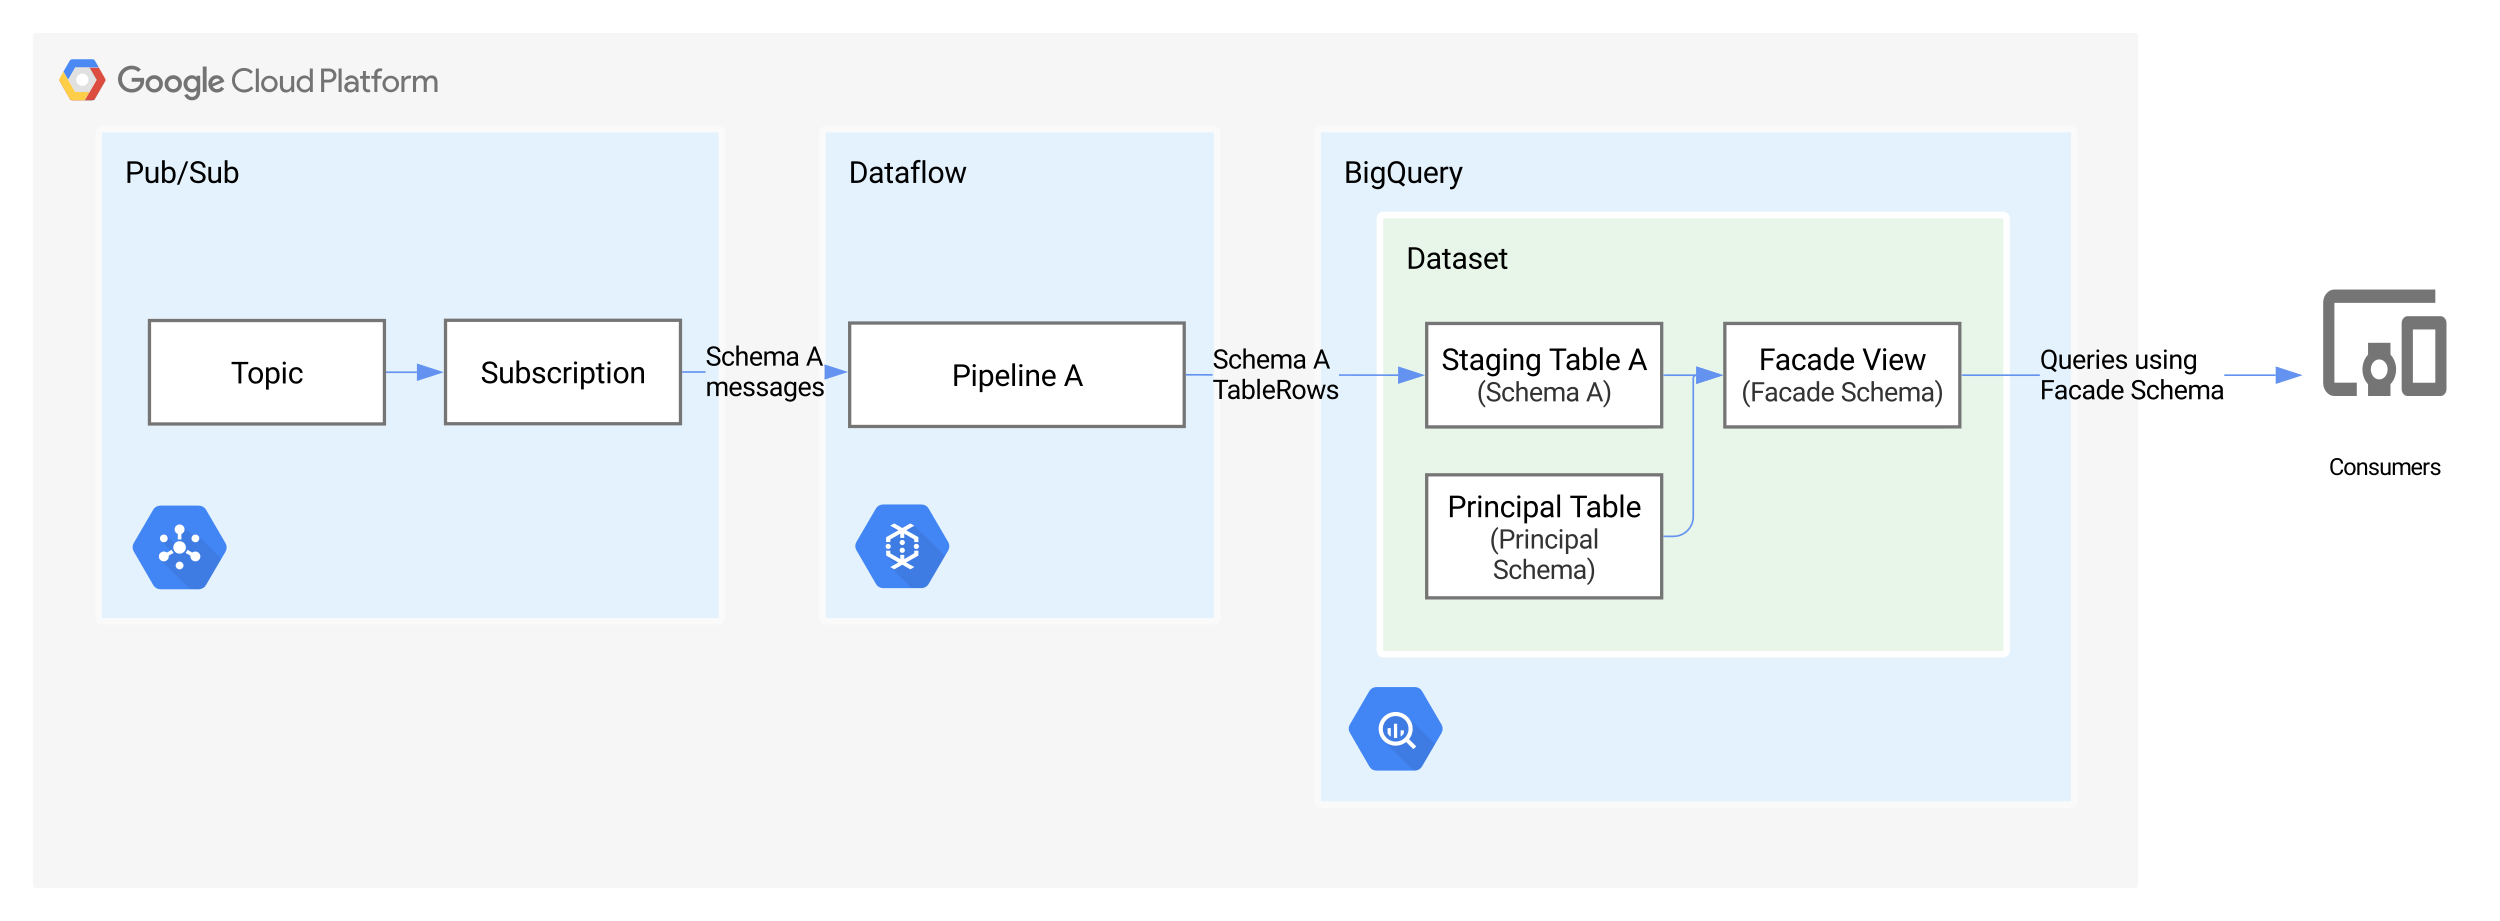 <svg xmlns="http://www.w3.org/2000/svg" xmlns:xlink="http://www.w3.org/1999/xlink" xmlns:lucid="lucid" width="1520" height="560"><g transform="translate(0 0)" lucid:page-tab-id="0_0"><path d="M20 22c0-1.1.9-2 2-2h1276c1.1 0 2 .9 2 2v516c0 1.1-.9 2-2 2H22c-1.1 0-2-.9-2-2z" fill="#f6f6f6"/><path d="M71.72 48.08c.02-2.27.85-4.2 2.48-5.8 1.64-1.6 3.6-2.38 5.87-2.37 1.06 0 2.07.18 3.03.57.97.4 1.84.96 2.58 1.7l-1.63 1.56c-1.13-1.07-2.44-1.6-3.98-1.6-1.06 0-2.07.27-3 .8-.9.55-1.63 1.28-2.15 2.2-.53.93-.76 1.93-.74 3-.02 1.05.2 2.05.74 2.97.52.93 1.24 1.66 2.16 2.2.92.54 1.93.8 3 .8.77.04 1.5-.1 2.22-.37.7-.3 1.33-.7 1.9-1.26.72-.8 1.14-1.73 1.2-2.8h-5.33v-2.33h7.47c.1.46.14.93.14 1.4.07 2-.6 3.75-1.95 5.23-.74.77-1.6 1.35-2.58 1.75-1 .4-2.02.58-3.08.54-2.28 0-4.23-.78-5.87-2.37-1.63-1.6-2.46-3.54-2.48-5.82zm0 0M93.75 45.73c-1.45 0-2.7.52-3.72 1.55C89 48.3 88.5 49.55 88.5 51c0 1.45.52 2.7 1.55 3.72 1.04 1.03 2.28 1.54 3.73 1.54 1.44 0 2.7-.52 3.72-1.54 1.04-1.03 1.54-2.27 1.54-3.73.03-.95-.2-1.84-.66-2.66-.46-.82-1.13-1.47-1.96-1.94-.83-.46-1.72-.7-2.67-.67zm0 8.45c-.55 0-1.06-.16-1.54-.45-.47-.3-.84-.68-1.1-1.17-.25-.5-.36-1.02-.34-1.58 0-.82.3-1.53.88-2.1.57-.6 1.28-.9 2.1-.9.84 0 1.58.3 2.15.9.57.57.87 1.28.87 2.1.02.56-.1 1.1-.35 1.58-.25.5-.62.88-1.1 1.18-.5.3-1 .44-1.57.45zM105.32 45.73c-1.45 0-2.7.52-3.72 1.55-1.04 1.03-1.54 2.27-1.54 3.73s.52 2.7 1.56 3.73c1.03 1.02 2.28 1.54 3.72 1.53 1.45 0 2.7-.52 3.73-1.54 1.04-1.03 1.54-2.27 1.54-3.73.04-.95-.2-1.84-.68-2.66-.48-.83-1.1-1.47-1.93-1.94-.84-.47-1.73-.7-2.68-.67zm0 8.45c-.55 0-1.08-.16-1.56-.45-.5-.3-.83-.68-1.08-1.17-.26-.5-.4-1.02-.37-1.58 0-.82.33-1.53.9-2.1.58-.6 1.3-.9 2.12-.9.83 0 1.54.3 2.12.9.57.57.87 1.28.87 2.1.03.56-.08 1.1-.33 1.58-.26.5-.62.88-1.1 1.18-.5.3-1 .44-1.55.45zM119.5 46.05v.86h-.08c-.37-.38-.78-.68-1.26-.88-.5-.2-1-.3-1.52-.3-1.4.07-2.62.6-3.6 1.63-.96 1.02-1.46 2.23-1.46 3.64 0 1.4.5 2.6 1.47 3.63.97 1.02 2.2 1.56 3.6 1.62.52.02 1.02-.08 1.5-.3.5-.2.93-.5 1.27-.9h.07v.76c0 2-1.1 3.1-2.84 3.1-.57-.02-1.1-.2-1.6-.53-.47-.34-.8-.78-1.02-1.33l-2 .84c.4.95 1 1.7 1.86 2.27.85.57 1.8.85 2.83.84 2.7 0 5-1.6 5-5.5v-9.45h-2.22zm-2.68 8.14c-.55-.02-1.06-.17-1.52-.46-.46-.3-.82-.68-1.08-1.17-.25-.5-.34-1-.32-1.55-.02-.55.07-1.08.32-1.57.26-.5.62-.88 1.08-1.18.46-.3.97-.45 1.52-.47.55.03 1.04.2 1.5.5.46.3.8.7 1.03 1.18.23.48.35 1 .3 1.54.02.53-.07 1.03-.3 1.5-.23.5-.6.88-1.03 1.18-.44.3-.97.46-1.5.5zm0 0M123.28 40.47h2.33v15.47h-2.3zM131.96 54.2c-.56 0-1.06-.13-1.52-.42-.46-.3-.8-.7-1.04-1.2l7.06-2.9-.25-.6c-.3-.98-.9-1.77-1.7-2.4-.84-.6-1.76-.93-2.8-.95-.92 0-1.8.23-2.6.7-.8.5-1.4 1.13-1.84 1.95-.43.82-.62 1.7-.57 2.6-.03.96.2 1.84.66 2.66.46.83 1.1 1.47 1.93 1.94.82.47 1.7.7 2.63.68.88 0 1.73-.2 2.5-.6.8-.43 1.4-1 1.9-1.73l-1.8-1.2c-.27.45-.64.8-1.1 1.07-.46.26-.94.4-1.47.4zm-.2-6.44c.43-.04.82.04 1.2.25.35.2.63.5.8.88l-4.7 2c-.05-.53.04-1.02.27-1.5.23-.47.56-.85 1-1.14.43-.3.9-.45 1.44-.48zm0 0M141.04 48.8c-.02-1.34.28-2.6.94-3.76.67-1.16 1.57-2.08 2.74-2.74 1.17-.67 2.42-1 3.75-.96 1-.02 1.98.17 2.9.58.92.4 1.7 1 2.37 1.75l-1.3 1.24c-.47-.6-1.07-1.06-1.78-1.38-.72-.32-1.43-.46-2.2-.43-1.03-.03-2 .22-2.87.73-.88.5-1.57 1.2-2.05 2.1-.5.9-.72 1.85-.67 2.87-.04 1 .2 1.95.7 2.84.47.88 1.14 1.58 2 2.08.9.5 1.83.75 2.84.73.85 0 1.66-.17 2.42-.5.76-.36 1.42-.85 1.98-1.5l1.28 1.3c-1.03 1.15-2.27 1.9-3.8 2.28-1.5.38-2.98.3-4.43-.26-1.45-.55-2.64-1.46-3.52-2.74-.87-1.27-1.3-2.68-1.3-4.23zm0 0M155.55 55.94V41.66h1.84v14.28zM168.83 51.05c0 1.4-.5 2.58-1.48 3.56-1 .98-2.18 1.48-3.56 1.48-1.4 0-2.56-.5-3.55-1.47-1-.98-1.48-2.16-1.48-3.55 0-1.38.5-2.57 1.48-3.55 1-.98 2.16-1.47 3.54-1.47 1.37 0 2.56.5 3.55 1.47 1 .98 1.48 2.17 1.48 3.55zm-1.84 0c.05-.72-.13-1.4-.52-2-.4-.6-.97-1.04-1.66-1.28-.7-.24-1.38-.24-2.07 0-.7.24-1.24.66-1.63 1.27-.4.62-.6 1.3-.53 2.02 0 .88.3 1.63.93 2.26.63.63 1.38.94 2.28.94.9 0 1.67-.3 2.3-.94.6-.63.93-1.38.93-2.27zM177.13 55.94v-1.36H177c-.33.53-.77.93-1.32 1.23-.55.3-1.15.46-1.77.46-2.52 0-3.72-1.7-3.72-4.1v-6h1.84v5.7c0 2 1 2.72 2.42 2.72.76-.06 1.4-.38 1.9-.97.5-.57.72-1.24.67-2v-5.4h1.85v9.77h-1.74zM180.37 51.05c-.07-1.35.37-2.53 1.27-3.54.9-1 2.02-1.56 3.38-1.65.66-.02 1.28.12 1.88.4.6.3 1.08.73 1.45 1.27h.07l-.07-1.36v-4.5h1.84v14.28h-1.78v-1.36h-.07c-.37.55-.85.97-1.45 1.27-.6.3-1.22.43-1.88.4-1.36-.08-2.5-.64-3.38-1.65-.9-1-1.34-2.2-1.27-3.55zm8.07 0c.1-.72-.06-1.4-.46-2.02-.4-.62-.92-1.04-1.6-1.3-.7-.23-1.4-.23-2.08.02-.7.24-1.24.66-1.63 1.28-.4.63-.55 1.3-.46 2.02-.08.73.08 1.4.47 2.02.4.62.94 1.05 1.63 1.3.7.24 1.38.24 2.07 0 .7-.25 1.22-.68 1.6-1.3.4-.62.57-1.3.47-2.02zM195.23 55.94V41.66h4.88c.8-.03 1.52.15 2.2.52.7.37 1.23.9 1.65 1.55.4.67.6 1.4.62 2.18-.03.8-.2 1.5-.62 2.18-.42.67-.95 1.2-1.64 1.56-.68.37-1.4.54-2.2.52h-3v5.78h-1.85zm4.9-7.54c.7 0 1.3-.24 1.77-.73.48-.5.74-1.08.74-1.76 0-.68-.26-1.27-.74-1.76-.48-.48-1.08-.73-1.77-.73H197v5h3.08zM205.86 55.94V41.66h1.84v14.28zM209.28 53c0-2.23 2-3.42 4.3-3.42.95-.02 1.84.18 2.67.6v-.28c-.05-.6-.25-1.1-.64-1.54-.38-.44-.84-.72-1.42-.83-.57-.12-1.13-.05-1.66.2-.52.26-.92.65-1.17 1.17l-1.68-.72c.46-.9 1.15-1.54 2.05-1.96.9-.43 1.84-.53 2.83-.3 1 .2 1.8.7 2.44 1.47.63.75.95 1.64 1 2.64v5.9h-1.75v-1.36h-.1c-.34.55-.8.97-1.37 1.27-.58.3-1.2.43-1.84.4-.62.07-1.2-.04-1.77-.3-.58-.3-1-.7-1.36-1.23-.33-.52-.52-1.1-.52-1.73zm7-1.27c-.72-.47-1.48-.68-2.33-.63-1.93 0-2.7 1-2.7 1.93.06.5.3.88.68 1.18.4.3.82.44 1.3.38.8 0 1.5-.27 2.08-.82.58-.55.9-1.23.95-2.03zM220.64 52.97v-5.13h-1.72v-1.68h1.72v-3h1.84v3h2.4v1.68h-2.4v5c0 1.1.5 1.58 1.34 1.58.3.02.55-.03.83-.15l.64 1.57c-.5.2-.98.28-1.48.26-.58.07-1.13-.03-1.66-.3s-.92-.66-1.2-1.18c-.27-.52-.4-1.07-.32-1.65zM232.6 41.84l-.62 1.57c-.27-.1-.53-.16-.82-.15-.3-.02-.58.04-.86.2-.27.14-.48.35-.62.62-.13.27-.18.55-.16.86v1.23h2.46v1.68h-2.55v8.1h-1.84v-8.1h-1.85v-1.68h1.84v-1.3c-.03-.6.1-1.18.43-1.7.32-.54.76-.95 1.3-1.23.56-.3 1.13-.4 1.76-.35.52-.03 1.02.06 1.5.26zM242.6 51.05c0 1.4-.47 2.58-1.46 3.56-1 .98-2.2 1.48-3.57 1.48-1.38 0-2.57-.5-3.56-1.47-.98-.98-1.47-2.16-1.47-3.55 0-1.38.5-2.57 1.48-3.55 1-.98 2.2-1.47 3.57-1.47 1.38 0 2.58.5 3.57 1.47 1 .98 1.47 2.17 1.47 3.55zm-1.83 0c.07-.72-.12-1.4-.5-2-.4-.6-.97-1.04-1.66-1.28-.68-.24-1.37-.24-2.06 0-.7.24-1.27.66-1.66 1.27-.4.62-.57 1.3-.5 2.02-.07.72.1 1.4.5 2 .4.6.97 1.04 1.66 1.28.7.23 1.38.23 2.07 0 .7-.24 1.27-.67 1.66-1.28.4-.6.58-1.28.5-2zM244.08 55.94v-9.77h1.77v1.6h.07c.25-.55.67-1 1.17-1.33.5-.33 1.07-.5 1.67-.5.5-.03.95.05 1.38.23l-.7 1.7c-.33-.1-.65-.14-1-.13-.48.02-.92.16-1.33.43-.42.27-.74.6-.95 1.05-.2.43-.32.9-.27 1.38v5.34zm0 0M251.14 46.16h1.75v1.36h.08c.35-.5.78-.9 1.3-1.2.54-.3 1.12-.45 1.72-.47.66-.05 1.26.1 1.84.43.57.35.98.83 1.24 1.44.37-.6.87-1.05 1.47-1.38.6-.34 1.26-.5 1.95-.5 2.4 0 3.5 1.7 3.5 4.12v5.98h-1.84v-5.7c0-2-.78-2.72-2.2-2.72-1.4 0-2.47 1.52-2.47 3v5.4h-1.85v-5.7c0-1.98-.78-2.7-2.18-2.7-1.4 0-2.5 1.52-2.5 3v5.4h-1.85v-9.76z" fill="#737373"/><path d="M54.38 55.95l-2.88 5h-7.52c-.34 0-.64-.1-.94-.26-.3-.18-.53-.4-.7-.7L36.3 49.4c-.17-.3-.26-.6-.26-.93 0-.34.1-.65.26-.94l2.3-4.05 2.85 5 4.32 7.47zm0 0" fill="#ffcc40"/><path d="M63.88 49.4L57.78 60c-.16.3-.4.52-.7.7-.3.16-.6.24-.93.24H51.5l2.88-5 4.32-7.47L54.38 41h5.68l3.77 6.54c.16.3.28.6.28.93 0 .33-.06.64-.22.93z" fill="#da4437"/><path d="M60.06 41h-14.3l-4.3 7.47-2.88-5 3.77-6.53c.16-.3.4-.52.7-.7.3-.16.6-.24.93-.24h12.17c.34 0 .64.08.94.25.3.17.52.4.68.7z" fill="#4284f3"/><path d="M54.38 41l4.32 7.47-4.32 7.48h-8.63l-4.3-7.48 4.3-7.48z" fill="#dfdfdf"/><path d="M46.33 48.47c0-2.06 1.68-3.74 3.75-3.74 2.07 0 3.75 1.68 3.75 3.74 0 2.06-1.68 3.74-3.75 3.74-2.07 0-3.75-1.67-3.75-3.73z" fill="#fff"/><path d="M42.35 37.1c.16-.3.4-.52.7-.7.3-.16.6-.24.93-.24h12.17c.34 0 .64.08.94.25.3.18.52.4.68.7l2.28 3.9-2.28-4.06c-.16-.3-.4-.52-.7-.7-.3-.16-.6-.24-.93-.24H43.98c-.34 0-.64.08-.94.25-.3.17-.53.4-.7.7l-3.76 6.53v.08z" fill="#fff" fill-opacity=".2"/><path d="M41.45 48.47l4.3-7.48H60.1l-.07-.17H45.75l-4.3 7.48" fill="#1a237e" fill-opacity=".2"/><path d="M36.28 47.7l2.3-4 2.87 5 4.3 7.47h8.56l.08-.16h-8.63l-4.3-7.53-2.87-5-2.33 4c-.18.3-.25.65-.23 1 .03-.28.12-.54.26-.78zm0 0" fill="#fff" fill-opacity=".2"/><path d="M51.6 60.78h-7.62c-.34 0-.64-.08-.94-.25-.3-.17-.53-.4-.7-.7L36.3 49.26c-.14-.27-.23-.55-.26-.85-.02.35.07.7.26 1L42.35 60c.16.3.4.52.7.7.3.16.6.24.93.24h7.52z" fill="#be360c"/><path d="M58.8 48.47L54.46 41h-.1l4.33 7.47zM63.88 49.25l-6.1 10.6c-.16.28-.4.5-.7.68-.3.17-.6.25-.93.25H51.6l-.1.16h4.65c.34 0 .64-.08.94-.25.3-.18.52-.4.68-.7l6.1-10.6c.18-.3.25-.63.23-1-.02.3-.1.6-.22.85zm0 0" fill="#3e2723"/><path d="M60.06 41.15l3.77 6.55c.14.27.23.55.25.85.03-.35-.07-.7-.25-1L60.06 41h-5.68l.1.15M54.38 56.1l4.4-7.63h-.08l-4.32 7.48-2.88 5h.1z" fill="#fff"/><path d="M63.88 47.54L60.06 41l-2.28-4.06c-.16-.3-.4-.52-.7-.7-.3-.16-.6-.24-.93-.24H43.98c-.34 0-.64.08-.94.25-.3.17-.53.4-.7.7l-6.06 10.6c-.17.28-.26.6-.26.93 0 .33.1.64.26.93L42.35 60c.16.3.4.52.7.7.3.16.6.24.93.24h12.17c.34 0 .64-.08.94-.25.3-.18.52-.4.68-.7l6.1-10.6c.16-.28.25-.6.25-.92 0-.34-.1-.65-.25-.94z" fill="url(#a)"/><path d="M500 80.5c0-1.1.9-2 2-2h236c1.1 0 2 .9 2 2v295.23c0 1.1-.9 2-2 2H502c-1.1 0-2-.9-2-2z" stroke="#fafafa" stroke-width="4" fill="#e3f2fd"/><use xlink:href="#b" transform="matrix(1,0,0,1,516,94.513) translate(0 16.699)"/><path d="M516.6 196.4H720v62.9H516.6z" stroke="#757575" stroke-width="2" fill="#fff"/><use xlink:href="#c" transform="matrix(1,0,0,1,521.588,201.408) translate(57.12 33.262)"/><use xlink:href="#d" transform="matrix(1,0,0,1,521.588,201.408) translate(125.138 33.262)"/><path d="M576.5 329.56l-11.8-20.23c-.9-1.63-2.5-2.55-4.4-2.6h-23.43c-1.9.05-3.5.97-4.4 2.6L520.7 329.5c-.93 1.58-.93 3.4 0 5.04l11.77 20.33c.9 1.68 2.45 2.64 4.4 2.7h23.44c1.9-.06 3.5-1.02 4.4-2.7l11.8-20.18c.9-1.7.9-3.52 0-5.14z" stroke="#000" stroke-opacity="0" fill="#4285f4"/><path d="M555.9 319.6l-7.27 1.68-7.36-1.67 4.04 4-6.53 6 1.7 1.7-1.6 2.05 2.04 1.97-2.13 2.47 6.18 6.06-3.68.9 12.9 12.8h6.15c1.9-.08 3.5-1.03 4.4-2.7l9.8-16.8z" stroke="#000" stroke-opacity="0" fill-opacity=".07"/><path d="M558.73 332.2c0 .88-.7 1.6-1.6 1.6-.87 0-1.58-.72-1.58-1.6 0-.86.7-1.57 1.6-1.57.87 0 1.58.7 1.58 1.58zM541.63 332.2c0 .88-.72 1.6-1.6 1.6-.87 0-1.6-.72-1.6-1.6 0-.86.73-1.57 1.6-1.57.88 0 1.6.7 1.6 1.58zM550.18 329.84c0 .87-.7 1.58-1.6 1.58-.87 0-1.6-.7-1.6-1.58 0-.87.73-1.58 1.6-1.58.9 0 1.6.7 1.6 1.58zM550.18 334.58c0 .87-.7 1.58-1.6 1.58-.87 0-1.6-.7-1.6-1.58 0-.87.73-1.58 1.6-1.58.9 0 1.6.7 1.6 1.58z" stroke="#000" stroke-opacity="0" fill="#fff"/><path d="M551 322.4l4.9-2.78-2.37-1.36h-.06l-4.88 2.78-4.9-2.78h-.05l-2.37 1.36 4.9 2.8-7.4 4.2v2.96h2.54v-1.6l6.05-3.5v2.6h2.43v-2.6l6.06 3.5v1.6h2.53v-2.97l-7.4-4.2zM555.86 336.4l-6.06 3.5v-2.54h-2.43v2.55l-6.05-3.5v-1.6h-2.53v2.97l7.4 4.2-4.92 2.8 2.37 1.37h.06l4.9-2.8 4.87 2.8h.06l2.37-1.36-4.92-2.8 7.4-4.2v-2.97h-2.52v1.6z" stroke="#000" stroke-opacity="0" fill="#fff"/><path d="M60 80.5c0-1.1.9-2 2-2h374.9c1.12 0 2 .9 2 2v295.23c0 1.1-.88 2-2 2H62c-1.1 0-2-.9-2-2z" stroke="#fafafa" stroke-width="4" fill="#e3f2fd"/><use xlink:href="#e" transform="matrix(1,0,0,1,76,94.513) translate(0 16.699)"/><path d="M137.1 330.25l-11.77-20.23c-.92-1.63-2.52-2.54-4.4-2.6H97.47c-1.9.06-3.5.97-4.4 2.6L81.3 330.2c-.92 1.58-.92 3.4 0 5.03l11.78 20.34c.9 1.67 2.46 2.64 4.4 2.7h23.44c1.9-.06 3.5-1.03 4.4-2.7l11.8-20.18c.9-1.7.9-3.52 0-5.15z" stroke="#000" stroke-opacity="0" fill="#4285f4"/><path d="M120.46 325.65l-2.6.57-6.53-6.46-2.08 3.85-1.15 4.47 1.93 1.9-3.67.76-5.05-5-3.44 3.23 6.3 6.23-6.67 5.26 17.95 17.8h5.5c1.88-.1 3.48-1.05 4.4-2.7l9.24-15.9z" stroke="#000" stroke-opacity="0" fill-opacity=".07"/><path d="M117.62 325.33c1.14-.65 2.6-.27 3.24.86.66 1.1.27 2.55-.87 3.2-1.14.65-2.6.26-3.25-.86-.66-1.13-.27-2.57.87-3.2M98.4 329.38c-1.13-.65-1.52-2.1-.86-3.2.65-1.13 2.1-1.52 3.24-.87 1.14.66 1.53 2.1.87 3.22-.65 1.13-2.1 1.5-3.24.86M111.57 343.82c0 1.3-1.06 2.35-2.38 2.34-1.32 0-2.38-1.05-2.38-2.35s1.07-2.34 2.38-2.34c1.3 0 2.37 1.06 2.37 2.35M109.2 327.95c.4 0 .72.04 1.1.12v-6.2h-2.2v6.2c.38-.08.7-.12 1.1-.12zM113.92 334.28c-.24.73-.58 1.32-1.1 1.88l5.44 3.1 1.1-1.9zM104.48 334.28l-5.44 3.1 1.1 1.87 5.44-3.1c-.53-.55-.87-1.14-1.1-1.87zM113.04 332.84c0 2.1-1.72 3.8-3.84 3.8s-3.84-1.7-3.84-3.8c0-2.1 1.72-3.8 3.84-3.8s3.84 1.7 3.84 3.8" stroke="#000" stroke-opacity="0" fill="#fff"/><path d="M98.1 335.74c1.43-.83 3.27-.34 4.1 1.1.84 1.42.35 3.24-1.1 4.07-1.44.84-3.28.35-4.12-1.08-.83-1.43-.34-3.26 1.1-4.08M117.3 340.9c-1.45-.8-1.94-2.64-1.1-4.07.82-1.43 2.67-1.92 4.1-1.1 1.46.83 1.95 2.66 1.12 4.1-.83 1.42-2.68 1.9-4.12 1.08M112.22 321.86c0 1.64-1.35 2.98-3.02 2.98s-3.02-1.34-3.02-2.98c0-1.65 1.35-3 3.02-3s3.02 1.35 3.02 3" stroke="#000" stroke-opacity="0" fill="#fff"/><path d="M270.87 194.73h142.86v62.9H270.87z" stroke="#757575" stroke-width="2" fill="#fff"/><use xlink:href="#f" transform="matrix(1,0,0,1,275.866,199.733) translate(16.297 33.262)"/><path d="M235.23 226.32h18.25M235.24 226.32h-.5" stroke="#6392f0" fill="none"/><path d="M268.25 226.32l-14.27 4.63v-9.27z" stroke="#6392f0" fill="#6392f0"/><path d="M801.1 80.5c0-1.1.88-2 2-2h456c1.1 0 2 .9 2 2V487.2c0 1.1-.9 2-2 2h-456c-1.12 0-2-.9-2-2z" stroke="#fafafa" stroke-width="4" fill="#e3f2fd"/><use xlink:href="#g" transform="matrix(1,0,0,1,817.088,94.513) translate(0 16.699)"/><path d="M876.45 440.54l-11.77-20.22c-.92-1.62-2.52-2.54-4.4-2.6h-23.43c-1.88.06-3.48.98-4.4 2.6L820.7 440.5c-.93 1.56-.93 3.4 0 5.02l11.76 20.3c.9 1.7 2.45 2.65 4.4 2.7h23.42c1.88-.05 3.48-1 4.4-2.7l11.77-20.15c.9-1.68.9-3.5 0-5.13z" stroke="#000" stroke-opacity="0" fill="#4285f4"/><path d="M864.68 465.82l7.84-13.44L856 436l-7.44-1.96-6.64 2.45-2.6 6.6 2.07 7.42 18.17 18h.73c1.9-.08 3.5-1.04 4.38-2.7z" stroke="#000" stroke-opacity="0" fill-opacity=".07"/><path d="M848.56 432.88c-5.7 0-10.34 4.6-10.34 10.24 0 5.65 4.64 10.24 10.34 10.24s10.35-4.6 10.35-10.24c0-5.65-4.63-10.24-10.34-10.24m0 18.02c-4.34 0-7.84-3.48-7.84-7.78 0-4.28 3.5-7.76 7.84-7.76 4.35 0 7.84 3.48 7.84 7.76 0 4.3-3.5 7.78-7.84 7.78" stroke="#000" stroke-opacity="0" fill="#fff"/><path d="M843.66 442.72v3.2c.5.84 1.1 1.46 1.95 1.97v-5.18zM847.53 440.03v8.6c.67.12 1.27.12 1.95 0v-8.6zM851.58 444.05v3.78c.86-.54 1.47-1.18 1.96-2.06v-1.72zM856 449.43l-1.06 1.07c-.2.18-.2.5 0 .67l4.06 4.03c.2.18.5.18.7 0l1.06-1.07c.2-.18.2-.48 0-.67l-4.07-4.03c-.2-.18-.5-.18-.7 0" stroke="#000" stroke-opacity="0" fill="#fff"/><path d="M839 132.73c0-1.1.9-2 2-2h377c1.1 0 2 .9 2 2v263c0 1.1-.9 2-2 2H841c-1.1 0-2-.9-2-2z" stroke="#fff" stroke-width="4" fill="#e8f5e9"/><use xlink:href="#h" transform="matrix(1,0,0,1,855,146.733) translate(0 16.699)"/><path d="M850.05 227.6v1l-35.93-.07v-1zm-112.8-.2v1l-15.75-.04v-1zM721.5 227.36v1h-.5v-1zM864.8 228.12l-14.26 4.6v-9.26z" fill="#6392f0"/><path d="M866.43 228.12l-16.4 5.3.03-10.65zm-15.4 3.92l12.16-3.92-12.15-3.97z" fill="#6392f0"/><use xlink:href="#i" transform="matrix(1,0,0,1,737.251,209.468) translate(0 14.638)"/><use xlink:href="#j" transform="matrix(1,0,0,1,737.251,209.468) translate(60.985 14.638)"/><use xlink:href="#k" transform="matrix(1,0,0,1,737.251,209.468) translate(0 33.127)"/><path d="M428.97 226.68h-13.74v-1h13.74z" fill="#6392f0"/><path d="M415.24 226.68h-.5v-1h.5zM513.97 226.18l-12.62 4.1v-8.2z" fill="#6392f0"/><path d="M515.6 226.18l-14.25 4.63v-1.05l11-3.57-11-3.57v-1.04z" fill="#6392f0"/><use xlink:href="#i" transform="matrix(1,0,0,1,428.967,207.692) translate(0 14.638)"/><use xlink:href="#l" transform="matrix(1,0,0,1,428.967,207.692) translate(60.985 14.638)"/><use xlink:href="#m" transform="matrix(1,0,0,1,428.967,207.692) translate(0 33.127)"/><path d="M90.87 194.87h142.86v62.9H90.87z" stroke="#757575" stroke-width="2" fill="#fff"/><use xlink:href="#n" transform="matrix(1,0,0,1,95.866,199.868) translate(44.488 33.262)"/><path d="M867.43 196.67h142.87v62.9H867.43z" stroke="#757575" stroke-width="2" fill="#fff"/><use xlink:href="#o" transform="matrix(1,0,0,1,872.429,201.672) translate(3.979 23.324)"/><use xlink:href="#p" transform="matrix(1,0,0,1,872.429,201.672) translate(69.282 23.324)"/><use xlink:href="#q" transform="matrix(1,0,0,1,872.429,201.672) translate(117.279 23.324)"/><use xlink:href="#r" transform="matrix(1,0,0,1,872.429,201.672) translate(25.422 42.356)"/><use xlink:href="#s" transform="matrix(1,0,0,1,872.429,201.672) translate(91.8 42.356)"/><path d="M1048.7 196.67h142.87v62.9H1048.7z" stroke="#757575" stroke-width="2" fill="#fff"/><use xlink:href="#t" transform="matrix(1,0,0,1,1053.705,201.672) translate(15.66 23.324)"/><use xlink:href="#u" transform="matrix(1,0,0,1,1053.705,201.672) translate(78.458 23.324)"/><use xlink:href="#v" transform="matrix(1,0,0,1,1053.705,201.672) translate(4.999 42.356)"/><use xlink:href="#w" transform="matrix(1,0,0,1,1053.705,201.672) translate(65.437 42.356)"/><path d="M1011.8 228.12h19.52" stroke="#6392f0" fill="none"/><path d="M1011.8 228.62h-.5v-1h.5z" fill="#6392f0"/><path d="M1046.1 228.12l-14.28 4.64v-9.27z" stroke="#6392f0" fill="#6392f0"/><path d="M867.43 288.7h142.87v74.8H867.43z" stroke="#757575" stroke-width="2" fill="#fff"/><g><use xlink:href="#x" transform="matrix(1,0,0,1,872.429,293.714) translate(7.604 20.762)"/><use xlink:href="#y" transform="matrix(1,0,0,1,872.429,293.714) translate(81.854 20.762)"/><use xlink:href="#z" transform="matrix(1,0,0,1,872.429,293.714) translate(33.215 39.794)"/><use xlink:href="#A" transform="matrix(1,0,0,1,872.429,293.714) translate(35.218 58.283)"/></g><path d="M1240.22 228.62h-47.15v-1h47.15zm143.4 0h-31.27v-1h31.27z" fill="#6392f0"/><path d="M1193.08 228.62h-.5v-1h.5zM1398.38 228.12l-14.26 4.64v-9.27z" fill="#6392f0"/><path d="M1400 228.12l-16.38 5.33V222.8zm-15.38 3.95l12.14-3.95-12.14-3.94z" fill="#6392f0"/><g><use xlink:href="#B" transform="matrix(1,0,0,1,1240.223,209.633) translate(0 14.638)"/><use xlink:href="#C" transform="matrix(1,0,0,1,1240.223,209.633) translate(57.472 14.638)"/><use xlink:href="#D" transform="matrix(1,0,0,1,1240.223,209.633) translate(0 33.127)"/><use xlink:href="#E" transform="matrix(1,0,0,1,1240.223,209.633) translate(55.045 33.127)"/></g><path d="M1011.8 326.1h5.7c6.63 0 12-5.36 12-12v-84.16c0-1 .82-1.82 1.82-1.82" stroke="#6392f0" fill="none"/><path d="M1011.8 326.6h-.5v-1h.5z" fill="#6392f0"/><path d="M1046.1 228.12l-14.28 4.64v-9.27z" stroke="#6392f0" fill="#6392f0"/><g filter="url(#F)"><path d="M1400 150.08c0-1.1.9-2 2-2h96c1.1 0 2 .9 2 2v154.65c0 1.1-.9 2-2 2h-96c-1.1 0-2-.9-2-2z" fill="#fff"/><path d="M1419.32 183.14h61.36v-8.1h-61.36c-1.88 0-3.5.8-4.83 2.38-1.34 1.58-2 3.5-2 5.72v48.54c0 2.23.66 4.14 2 5.72 1.33 1.58 2.93 2.37 4.82 2.37h13.63v-8.1h-13.63zm34.1 24.27h-13.65v7.2c-1.46 1.55-2.46 3.42-3 5.65-.56 2.22-.56 4.45 0 6.68.54 2.22 1.54 4.1 3 5.63v7.2h13.64v-7.2c1.47-1.53 2.47-3.4 3.02-5.63.55-2.23.55-4.46 0-6.68-.55-2.23-1.55-4.1-3-5.64zm-6.83 22.26c-1.42 0-2.63-.6-3.63-1.78-1-1.2-1.5-2.62-1.5-4.3 0-1.67.5-3.1 1.5-4.28 1-1.2 2.2-1.78 3.62-1.78 1.4 0 2.6.6 3.6 1.78 1 1.18 1.5 2.6 1.5 4.3 0 1.08-.22 2.08-.68 3.02-.46.94-1.07 1.7-1.87 2.23-.8.54-1.65.8-2.56.8zm37.5-38.43h-20.46c-.92.08-1.7.5-2.35 1.26-.65.76-1 1.7-1.07 2.77v40.45c.06 1.1.42 2.02 1.07 2.8.64.76 1.42 1.17 2.34 1.25h20.45c.9-.08 1.7-.5 2.34-1.26.64-.76 1-1.7 1.06-2.78v-40.45c-.06-1.08-.42-2-1.07-2.78-.64-.78-1.43-1.2-2.34-1.27zm-3.42 40.45h-13.63v-32.36h13.63z" fill="#757575"/><use xlink:href="#G" transform="matrix(1,0,0,1,1400,259.733) translate(15.998 28.058)"/></g><defs><radialGradient gradientUnits="userSpaceOnUse" id="a" fx="-148792.8" fy="139343.6" cx="150112.8" cy="-138783.6" r="13849.6"><stop offset="0%" stop-color="#fff" stop-opacity=".1"/><stop offset="100%" stop-color="#fff" stop-opacity="0"/></radialGradient><path d="M1222-777c17 480-206 763-650 777H169v-1456h411c408 9 627 269 642 679zm-190 4c3-312-149-522-447-525H361v1141h202c308 0 473-209 469-531v-85" id="H"/><path d="M561-1102c238-4 403 126 403 351v498c0 99 13 178 38 237V0H808c-11-21-19-59-26-114C696-25 593 20 474 20c-199 0-368-130-365-320 4-251 214-359 490-356h180v-85c-1-135-86-212-229-212-115 0-232 67-233 171H131c20-205 206-316 430-320zM294-326c0 117 90 185 207 185 122 0 239-75 278-162v-222H634c-227 0-340 66-340 199" id="I"/><path d="M456 20C285 20 205-92 206-268v-671H9v-143h197v-262h185v262h202v143H391v671c-9 125 92 149 207 118V0c-49 13-96 20-142 20" id="J"/><path d="M704-1390c-164-38-297 28-288 194v114h231v143H416V0H231v-939H60v-143h171v-111c-12-274 208-416 483-347" id="K"/><path d="M341 0H156v-1536h185V0" id="L"/><path d="M584 20C278 26 81-227 91-551c10-320 175-545 491-551 308-5 503 247 494 573-9 322-175 543-492 549zm-2-970c-208 0-305 185-305 421 0 216 106 398 307 398 211 0 307-186 307-420 0-214-109-399-309-399" id="M"/><path d="M1098-255l208-827h185L1176 0h-150L763-820 507 0H357L43-1082h184l213 810 252-810h149" id="N"/><g id="b"><use transform="matrix(0.009,0,0,0.009,0,0)" xlink:href="#H"/><use transform="matrix(0.009,0,0,0.009,11.804,0)" xlink:href="#I"/><use transform="matrix(0.009,0,0,0.009,21.595,0)" xlink:href="#J"/><use transform="matrix(0.009,0,0,0.009,27.475,0)" xlink:href="#I"/><use transform="matrix(0.009,0,0,0.009,37.266,0)" xlink:href="#K"/><use transform="matrix(0.009,0,0,0.009,43.515,0)" xlink:href="#L"/><use transform="matrix(0.009,0,0,0.009,47.883,0)" xlink:href="#M"/><use transform="matrix(0.009,0,0,0.009,58.148,0)" xlink:href="#N"/></g><path d="M1216-1011c-1 297-202 441-512 441H361V0H169v-1456h537c297-6 510 164 510 445zm-192 2c1-178-126-288-307-289H361v571h345c196 1 318-92 318-282" id="O"/><path d="M341 0H156v-1082h185V0zm-91-1264c-68 0-108-42-109-105 0-62 41-107 109-107s110 44 110 107-42 105-110 105" id="P"/><path d="M632-1102c291 0 422 251 422 573 0 297-141 548-419 549-131 0-235-42-310-125v521H140v-1498h169l9 120c75-93 180-140 314-140zm-53 971c207 0 290-180 290-419 0-218-92-395-292-395-112 0-196 50-252 149v517c55 99 140 148 254 148" id="Q"/><path d="M599-131c141 0 220-65 285-146l113 88C906-50 770 20 589 20 281 21 93-214 93-545c0-223 93-397 233-485 74-48 154-72 240-72 300 2 449 218 445 537v77H278c0 197 129 357 321 357zm227-509c-3-180-88-310-260-310-170 0-264 140-282 310h542" id="R"/><path d="M589-945c-131 0-219 81-264 174V0H140v-1082h175l6 136c83-104 191-156 324-156 229 0 346 129 346 387V0H806v-716c-2-153-65-229-217-229" id="S"/><g id="c"><use transform="matrix(0.009,0,0,0.009,0,0)" xlink:href="#O"/><use transform="matrix(0.009,0,0,0.009,11.355,0)" xlink:href="#P"/><use transform="matrix(0.009,0,0,0.009,15.724,0)" xlink:href="#Q"/><use transform="matrix(0.009,0,0,0.009,25.822,0)" xlink:href="#R"/><use transform="matrix(0.009,0,0,0.009,35.358,0)" xlink:href="#L"/><use transform="matrix(0.009,0,0,0.009,39.727,0)" xlink:href="#P"/><use transform="matrix(0.009,0,0,0.009,44.095,0)" xlink:href="#S"/><use transform="matrix(0.009,0,0,0.009,54.026,0)" xlink:href="#R"/></g><path d="M973-380H363L226 0H28l556-1456h168L1309 0h-197zM421-538h495l-248-681" id="T"/><use transform="matrix(0.009,0,0,0.009,0,0)" xlink:href="#T" id="d"/><path d="M491 20c-241-1-355-148-355-398v-704h185v699c0 164 67 246 200 246 141 0 235-53 282-158v-787h185V0H812l-4-107C736-22 630 20 491 20" id="U"/><path d="M634-1102c292 0 422 254 422 573 0 298-143 547-420 549-137 0-242-48-317-145L310 0H140v-1536h185v573c75-93 178-139 309-139zm-44 965c207 0 281-175 281-413 0-224-79-395-283-395-122 0-210 57-263 170v468c57 113 145 170 265 170" id="V"/><path d="M177 125H18l608-1581h158" id="W"/><path d="M631-137c179 0 314-70 314-231 0-71-25-127-75-166s-141-77-272-115c-165-47-285-106-360-175s-112-154-112-255c0-245 231-397 495-397 206 0 369 89 449 218 43 68 65 142 65 223H942c0-184-129-283-321-283-172 0-299 76-301 236 0 59 26 109 76 150s135 78 256 113c205 59 345 116 436 256 35 53 50 119 50 193-2 256-231 398-507 390C333 12 90-129 80-422h193c0 187 160 285 358 285" id="X"/><g id="e"><use transform="matrix(0.009,0,0,0.009,0,0)" xlink:href="#O"/><use transform="matrix(0.009,0,0,0.009,11.355,0)" xlink:href="#U"/><use transform="matrix(0.009,0,0,0.009,21.278,0)" xlink:href="#V"/><use transform="matrix(0.009,0,0,0.009,31.377,0)" xlink:href="#W"/><use transform="matrix(0.009,0,0,0.009,38.795,0)" xlink:href="#X"/><use transform="matrix(0.009,0,0,0.009,49.474,0)" xlink:href="#U"/><use transform="matrix(0.009,0,0,0.009,59.396,0)" xlink:href="#V"/></g><path d="M538-131c121 0 232-49 232-156 0-50-20-88-56-117-73-60-334-92-420-143-92-55-162-110-162-238 0-190 192-317 400-317 223 0 414 129 413 338H759c0-108-110-186-227-186-119 0-215 53-215 159 0 45 18 78 53 101 76 52 331 90 416 139 98 57 169 115 169 251C955-92 760 20 538 20c-176 0-314-68-386-174-38-55-57-115-57-179h185c6 129 116 202 258 202" id="Y"/><path d="M277-555c0 244 77 420 297 424 127 2 249-93 255-210h175C980-127 805 20 574 20 258 20 81-222 92-562c11-319 164-533 481-540 237-5 426 165 431 392H829c-7-133-115-242-256-240-209 4-296 166-296 395" id="Z"/><path d="M663-916c-163-27-288 18-338 148V0H140v-1082h180l3 125c61-97 147-145 258-145 36 0 63 5 82 14v172" id="aa"/><g id="f"><use transform="matrix(0.009,0,0,0.009,0,0)" xlink:href="#X"/><use transform="matrix(0.009,0,0,0.009,10.679,0)" xlink:href="#U"/><use transform="matrix(0.009,0,0,0.009,20.602,0)" xlink:href="#V"/><use transform="matrix(0.009,0,0,0.009,30.7,0)" xlink:href="#Y"/><use transform="matrix(0.009,0,0,0.009,39.981,0)" xlink:href="#Z"/><use transform="matrix(0.009,0,0,0.009,49.403,0)" xlink:href="#aa"/><use transform="matrix(0.009,0,0,0.009,55.494,0)" xlink:href="#P"/><use transform="matrix(0.009,0,0,0.009,59.862,0)" xlink:href="#Q"/><use transform="matrix(0.009,0,0,0.009,69.961,0)" xlink:href="#J"/><use transform="matrix(0.009,0,0,0.009,75.841,0)" xlink:href="#P"/><use transform="matrix(0.009,0,0,0.009,80.209,0)" xlink:href="#M"/><use transform="matrix(0.009,0,0,0.009,90.475,0)" xlink:href="#S"/></g><path d="M1160-420C1159-145 963 0 674 0H169v-1456h476c294-1 476 112 476 388 0 153-99 253-216 302 146 38 255 167 255 346zM678-157c171 2 289-95 289-261 0-175-95-263-286-263H361v524h317zm250-912c-2-172-104-229-283-229H361v463h290c157 3 278-84 277-234" id="ab"/><path d="M521 20C240 20 96-239 96-550c0-303 147-552 427-552 132 0 235 47 309 140l9-120h169V-26c4 277-183 454-459 452-165-1-334-81-400-187l96-111c79 98 176 147 291 147 180 1 288-109 286-290v-93C750-23 649 20 521 20zm48-965c-209 0-287 178-287 416 0 217 86 392 285 392 117 0 202-53 257-159v-494c-57-103-142-155-255-155" id="ac"/><path d="M1281-774c0 326-74 568-255 695l260 204-131 121L848 2C681 41 515 15 391-64 196-188 109-439 109-773c0-282 107-505 279-617 171-112 445-111 616-1 174 112 277 332 277 617zM696-143c312 0 393-279 393-632 0-307-114-536-395-536-268 0-393 232-393 523v107c-3 297 122 538 395 538" id="ad"/><path d="M494-271l252-811h198L509 167C425 381 299 474 84 421V271c167 16 242-37 283-173l41-110L22-1082h202" id="ae"/><g id="g"><use transform="matrix(0.009,0,0,0.009,0,0)" xlink:href="#ab"/><use transform="matrix(0.009,0,0,0.009,11.206,0)" xlink:href="#P"/><use transform="matrix(0.009,0,0,0.009,15.574,0)" xlink:href="#ac"/><use transform="matrix(0.009,0,0,0.009,25.673,0)" xlink:href="#ad"/><use transform="matrix(0.009,0,0,0.009,38.048,0)" xlink:href="#U"/><use transform="matrix(0.009,0,0,0.009,47.971,0)" xlink:href="#R"/><use transform="matrix(0.009,0,0,0.009,57.507,0)" xlink:href="#aa"/><use transform="matrix(0.009,0,0,0.009,63.756,0)" xlink:href="#ae"/></g><g id="h"><use transform="matrix(0.009,0,0,0.009,0,0)" xlink:href="#H"/><use transform="matrix(0.009,0,0,0.009,11.804,0)" xlink:href="#I"/><use transform="matrix(0.009,0,0,0.009,21.595,0)" xlink:href="#J"/><use transform="matrix(0.009,0,0,0.009,27.475,0)" xlink:href="#I"/><use transform="matrix(0.009,0,0,0.009,37.266,0)" xlink:href="#Y"/><use transform="matrix(0.009,0,0,0.009,46.547,0)" xlink:href="#R"/><use transform="matrix(0.009,0,0,0.009,56.083,0)" xlink:href="#J"/></g><path d="M589-945c-131 0-219 81-264 174V0H140v-1536h185v585c82-101 189-151 320-151 229 0 346 129 346 387V0H806v-716c-2-153-65-229-217-229" id="af"/><path d="M1240-945c-141 0-250 95-250 227V0H804v-709c0-157-77-236-231-236-121 0-204 52-249 155V0H139v-1082h175l5 120c79-93 186-140 321-140 151 0 254 58 309 174 69-98 181-174 345-174 237 0 362 126 362 377V0h-185v-714c-2-159-67-231-231-231" id="ag"/><g id="i"><use transform="matrix(0.008,0,0,0.008,0,0)" xlink:href="#X"/><use transform="matrix(0.008,0,0,0.008,9.36,0)" xlink:href="#Z"/><use transform="matrix(0.008,0,0,0.008,17.619,0)" xlink:href="#af"/><use transform="matrix(0.008,0,0,0.008,26.309,0)" xlink:href="#R"/><use transform="matrix(0.008,0,0,0.008,34.668,0)" xlink:href="#ag"/><use transform="matrix(0.008,0,0,0.008,48.497,0)" xlink:href="#I"/></g><use transform="matrix(0.008,0,0,0.008,0,0)" xlink:href="#T" id="j"/><path d="M1175-1298H707V0H516v-1298H49v-158h1126v158" id="ah"/><path d="M1161-1018c0 201-122 330-278 388l342 618V0h-206L703-589H361V0H168v-1456h482c310-2 511 139 511 438zm-193 0c0-187-120-280-313-280H361v552h295c179 3 313-101 312-272" id="ai"/><g id="k"><use transform="matrix(0.008,0,0,0.008,0,0)" xlink:href="#ah"/><use transform="matrix(0.008,0,0,0.008,8.544,0)" xlink:href="#I"/><use transform="matrix(0.008,0,0,0.008,17.126,0)" xlink:href="#V"/><use transform="matrix(0.008,0,0,0.008,25.978,0)" xlink:href="#L"/><use transform="matrix(0.008,0,0,0.008,29.807,0)" xlink:href="#R"/><use transform="matrix(0.008,0,0,0.008,38.166,0)" xlink:href="#ai"/><use transform="matrix(0.008,0,0,0.008,47.88,0)" xlink:href="#M"/><use transform="matrix(0.008,0,0,0.008,56.879,0)" xlink:href="#N"/><use transform="matrix(0.008,0,0,0.008,68.735,0)" xlink:href="#Y"/></g><use transform="matrix(0.008,0,0,0.008,0,0)" xlink:href="#T" id="l"/><g id="m"><use transform="matrix(0.008,0,0,0.008,0,0)" xlink:href="#ag"/><use transform="matrix(0.008,0,0,0.008,13.829,0)" xlink:href="#R"/><use transform="matrix(0.008,0,0,0.008,22.188,0)" xlink:href="#Y"/><use transform="matrix(0.008,0,0,0.008,30.323,0)" xlink:href="#Y"/><use transform="matrix(0.008,0,0,0.008,38.458,0)" xlink:href="#I"/><use transform="matrix(0.008,0,0,0.008,47.041,0)" xlink:href="#ac"/><use transform="matrix(0.008,0,0,0.008,55.892,0)" xlink:href="#R"/><use transform="matrix(0.008,0,0,0.008,64.251,0)" xlink:href="#Y"/></g><g id="n"><use transform="matrix(0.009,0,0,0.009,0,0)" xlink:href="#ah"/><use transform="matrix(0.009,0,0,0.009,9.87,0)" xlink:href="#M"/><use transform="matrix(0.009,0,0,0.009,20.136,0)" xlink:href="#Q"/><use transform="matrix(0.009,0,0,0.009,30.234,0)" xlink:href="#P"/><use transform="matrix(0.009,0,0,0.009,34.603,0)" xlink:href="#Z"/></g><g id="o"><use transform="matrix(0.009,0,0,0.009,0,0)" xlink:href="#X"/><use transform="matrix(0.009,0,0,0.009,10.679,0)" xlink:href="#J"/><use transform="matrix(0.009,0,0,0.009,16.559,0)" xlink:href="#I"/><use transform="matrix(0.009,0,0,0.009,26.35,0)" xlink:href="#ac"/><use transform="matrix(0.009,0,0,0.009,36.448,0)" xlink:href="#P"/><use transform="matrix(0.009,0,0,0.009,40.816,0)" xlink:href="#S"/><use transform="matrix(0.009,0,0,0.009,50.748,0)" xlink:href="#ac"/></g><g id="p"><use transform="matrix(0.009,0,0,0.009,0,0)" xlink:href="#ah"/><use transform="matrix(0.009,0,0,0.009,9.747,0)" xlink:href="#I"/><use transform="matrix(0.009,0,0,0.009,19.538,0)" xlink:href="#V"/><use transform="matrix(0.009,0,0,0.009,29.637,0)" xlink:href="#L"/><use transform="matrix(0.009,0,0,0.009,34.005,0)" xlink:href="#R"/></g><use transform="matrix(0.009,0,0,0.009,0,0)" xlink:href="#T" id="q"/><path fill="#333" d="M319-664C304-226 428 158 661 357l-38 113c-89-49-172-133-254-248C142-97 71-578 194-1025c67-244 240-513 429-618l38 122c-201 153-330 502-342 857" id="aj"/><path fill="#333" d="M631-137c179 0 314-70 314-231 0-71-25-127-75-166s-141-77-272-115c-165-47-285-106-360-175s-112-154-112-255c0-245 231-397 495-397 206 0 369 89 449 218 43 68 65 142 65 223H942c0-184-129-283-321-283-172 0-299 76-301 236 0 59 26 109 76 150s135 78 256 113c205 59 345 116 436 256 35 53 50 119 50 193-2 256-231 398-507 390C333 12 90-129 80-422h193c0 187 160 285 358 285" id="ak"/><path fill="#333" d="M277-555c0 244 77 420 297 424 127 2 249-93 255-210h175C980-127 805 20 574 20 258 20 81-222 92-562c11-319 164-533 481-540 237-5 426 165 431 392H829c-7-133-115-242-256-240-209 4-296 166-296 395" id="al"/><path fill="#333" d="M589-945c-131 0-219 81-264 174V0H140v-1536h185v585c82-101 189-151 320-151 229 0 346 129 346 387V0H806v-716c-2-153-65-229-217-229" id="am"/><path fill="#333" d="M599-131c141 0 220-65 285-146l113 88C906-50 770 20 589 20 281 21 93-214 93-545c0-223 93-397 233-485 74-48 154-72 240-72 300 2 449 218 445 537v77H278c0 197 129 357 321 357zm227-509c-3-180-88-310-260-310-170 0-264 140-282 310h542" id="an"/><path fill="#333" d="M1240-945c-141 0-250 95-250 227V0H804v-709c0-157-77-236-231-236-121 0-204 52-249 155V0H139v-1082h175l5 120c79-93 186-140 321-140 151 0 254 58 309 174 69-98 181-174 345-174 237 0 362 126 362 377V0h-185v-714c-2-159-67-231-231-231" id="ao"/><path fill="#333" d="M561-1102c238-4 403 126 403 351v498c0 99 13 178 38 237V0H808c-11-21-19-59-26-114C696-25 593 20 474 20c-199 0-368-130-365-320 4-251 214-359 490-356h180v-85c-1-135-86-212-229-212-115 0-232 67-233 171H131c20-205 206-316 430-320zM294-326c0 117 90 185 207 185 122 0 239-75 278-162v-222H634c-227 0-340 66-340 199" id="ap"/><g id="r"><use transform="matrix(0.008,0,0,0.008,0,0)" xlink:href="#aj"/><use transform="matrix(0.008,0,0,0.008,5.393,0)" xlink:href="#ak"/><use transform="matrix(0.008,0,0,0.008,14.753,0)" xlink:href="#al"/><use transform="matrix(0.008,0,0,0.008,23.012,0)" xlink:href="#am"/><use transform="matrix(0.008,0,0,0.008,31.702,0)" xlink:href="#an"/><use transform="matrix(0.008,0,0,0.008,40.061,0)" xlink:href="#ao"/><use transform="matrix(0.008,0,0,0.008,53.889,0)" xlink:href="#ap"/></g><path fill="#333" d="M973-380H363L226 0H28l556-1456h168L1309 0h-197zM421-538h495l-248-681" id="aq"/><path fill="#333" d="M38 357C331 141 457-487 337-984c-53-219-157-429-299-546l39-113c190 106 362 378 431 621 75 268 76 597 0 868C440 88 266 365 77 470" id="ar"/><g id="s"><use transform="matrix(0.008,0,0,0.008,0,0)" xlink:href="#aq"/><use transform="matrix(0.008,0,0,0.008,10.293,0)" xlink:href="#ar"/></g><path d="M972-643H361V0H169v-1456h902v158H361v498h611v157" id="as"/><path d="M520 20C244 20 95-247 95-550c0-298 151-550 427-552 127 0 227 43 301 130v-564h185V0H838l-9-116C755-25 652 20 520 20zm48-965c-210 0-288 177-288 416 0 218 87 392 286 392 117 0 203-53 257-158v-497c-55-102-140-153-255-153" id="at"/><g id="t"><use transform="matrix(0.009,0,0,0.009,0,0)" xlink:href="#as"/><use transform="matrix(0.009,0,0,0.009,9.65,0)" xlink:href="#I"/><use transform="matrix(0.009,0,0,0.009,19.441,0)" xlink:href="#Z"/><use transform="matrix(0.009,0,0,0.009,28.863,0)" xlink:href="#I"/><use transform="matrix(0.009,0,0,0.009,38.654,0)" xlink:href="#at"/><use transform="matrix(0.009,0,0,0.009,48.806,0)" xlink:href="#R"/></g><path d="M651-255l416-1201h210L737 0H567L28-1456h209" id="au"/><g id="u"><use transform="matrix(0.009,0,0,0.009,0,0)" xlink:href="#au"/><use transform="matrix(0.009,0,0,0.009,11.452,0)" xlink:href="#P"/><use transform="matrix(0.009,0,0,0.009,15.82,0)" xlink:href="#R"/><use transform="matrix(0.009,0,0,0.009,25.356,0)" xlink:href="#N"/></g><path fill="#333" d="M972-643H361V0H169v-1456h902v158H361v498h611v157" id="av"/><path fill="#333" d="M520 20C244 20 95-247 95-550c0-298 151-550 427-552 127 0 227 43 301 130v-564h185V0H838l-9-116C755-25 652 20 520 20zm48-965c-210 0-288 177-288 416 0 218 87 392 286 392 117 0 203-53 257-158v-497c-55-102-140-153-255-153" id="aw"/><g id="v"><use transform="matrix(0.008,0,0,0.008,0,0)" xlink:href="#aj"/><use transform="matrix(0.008,0,0,0.008,5.393,0)" xlink:href="#av"/><use transform="matrix(0.008,0,0,0.008,13.852,0)" xlink:href="#ap"/><use transform="matrix(0.008,0,0,0.008,22.434,0)" xlink:href="#al"/><use transform="matrix(0.008,0,0,0.008,30.693,0)" xlink:href="#ap"/><use transform="matrix(0.008,0,0,0.008,39.275,0)" xlink:href="#aw"/><use transform="matrix(0.008,0,0,0.008,48.173,0)" xlink:href="#an"/></g><g id="w"><use transform="matrix(0.008,0,0,0.008,0,0)" xlink:href="#ak"/><use transform="matrix(0.008,0,0,0.008,9.36,0)" xlink:href="#al"/><use transform="matrix(0.008,0,0,0.008,17.619,0)" xlink:href="#am"/><use transform="matrix(0.008,0,0,0.008,26.309,0)" xlink:href="#an"/><use transform="matrix(0.008,0,0,0.008,34.668,0)" xlink:href="#ao"/><use transform="matrix(0.008,0,0,0.008,48.497,0)" xlink:href="#ap"/><use transform="matrix(0.008,0,0,0.008,57.079,0)" xlink:href="#ar"/></g><g id="x"><use transform="matrix(0.009,0,0,0.009,0,0)" xlink:href="#O"/><use transform="matrix(0.009,0,0,0.009,11.355,0)" xlink:href="#aa"/><use transform="matrix(0.009,0,0,0.009,17.446,0)" xlink:href="#P"/><use transform="matrix(0.009,0,0,0.009,21.814,0)" xlink:href="#S"/><use transform="matrix(0.009,0,0,0.009,31.746,0)" xlink:href="#Z"/><use transform="matrix(0.009,0,0,0.009,41.168,0)" xlink:href="#P"/><use transform="matrix(0.009,0,0,0.009,45.536,0)" xlink:href="#Q"/><use transform="matrix(0.009,0,0,0.009,55.635,0)" xlink:href="#I"/><use transform="matrix(0.009,0,0,0.009,65.426,0)" xlink:href="#L"/></g><g id="y"><use transform="matrix(0.009,0,0,0.009,0,0)" xlink:href="#ah"/><use transform="matrix(0.009,0,0,0.009,9.747,0)" xlink:href="#I"/><use transform="matrix(0.009,0,0,0.009,19.538,0)" xlink:href="#V"/><use transform="matrix(0.009,0,0,0.009,29.637,0)" xlink:href="#L"/><use transform="matrix(0.009,0,0,0.009,34.005,0)" xlink:href="#R"/></g><path fill="#333" d="M1216-1011c-1 297-202 441-512 441H361V0H169v-1456h537c297-6 510 164 510 445zm-192 2c1-178-126-288-307-289H361v571h345c196 1 318-92 318-282" id="ax"/><path fill="#333" d="M663-916c-163-27-288 18-338 148V0H140v-1082h180l3 125c61-97 147-145 258-145 36 0 63 5 82 14v172" id="ay"/><path fill="#333" d="M341 0H156v-1082h185V0zm-91-1264c-68 0-108-42-109-105 0-62 41-107 109-107s110 44 110 107-42 105-110 105" id="az"/><path fill="#333" d="M589-945c-131 0-219 81-264 174V0H140v-1082h175l6 136c83-104 191-156 324-156 229 0 346 129 346 387V0H806v-716c-2-153-65-229-217-229" id="aA"/><path fill="#333" d="M632-1102c291 0 422 251 422 573 0 297-141 548-419 549-131 0-235-42-310-125v521H140v-1498h169l9 120c75-93 180-140 314-140zm-53 971c207 0 290-180 290-419 0-218-92-395-292-395-112 0-196 50-252 149v517c55 99 140 148 254 148" id="aB"/><path fill="#333" d="M341 0H156v-1536h185V0" id="aC"/><g id="z"><use transform="matrix(0.008,0,0,0.008,0,0)" xlink:href="#aj"/><use transform="matrix(0.008,0,0,0.008,5.393,0)" xlink:href="#ax"/><use transform="matrix(0.008,0,0,0.008,15.346,0)" xlink:href="#ay"/><use transform="matrix(0.008,0,0,0.008,20.685,0)" xlink:href="#az"/><use transform="matrix(0.008,0,0,0.008,24.514,0)" xlink:href="#aA"/><use transform="matrix(0.008,0,0,0.008,33.22,0)" xlink:href="#al"/><use transform="matrix(0.008,0,0,0.008,41.478,0)" xlink:href="#az"/><use transform="matrix(0.008,0,0,0.008,45.307,0)" xlink:href="#aB"/><use transform="matrix(0.008,0,0,0.008,54.159,0)" xlink:href="#ap"/><use transform="matrix(0.008,0,0,0.008,62.741,0)" xlink:href="#aC"/></g><g id="A"><use transform="matrix(0.008,0,0,0.008,0,0)" xlink:href="#ak"/><use transform="matrix(0.008,0,0,0.008,9.36,0)" xlink:href="#al"/><use transform="matrix(0.008,0,0,0.008,17.619,0)" xlink:href="#am"/><use transform="matrix(0.008,0,0,0.008,26.309,0)" xlink:href="#an"/><use transform="matrix(0.008,0,0,0.008,34.668,0)" xlink:href="#ao"/><use transform="matrix(0.008,0,0,0.008,48.497,0)" xlink:href="#ap"/><use transform="matrix(0.008,0,0,0.008,57.079,0)" xlink:href="#ar"/></g><g id="B"><use transform="matrix(0.008,0,0,0.008,0,0)" xlink:href="#ad"/><use transform="matrix(0.008,0,0,0.008,10.847,0)" xlink:href="#U"/><use transform="matrix(0.008,0,0,0.008,19.545,0)" xlink:href="#R"/><use transform="matrix(0.008,0,0,0.008,27.904,0)" xlink:href="#aa"/><use transform="matrix(0.008,0,0,0.008,33.243,0)" xlink:href="#P"/><use transform="matrix(0.008,0,0,0.008,37.072,0)" xlink:href="#R"/><use transform="matrix(0.008,0,0,0.008,45.43,0)" xlink:href="#Y"/></g><g id="C"><use transform="matrix(0.008,0,0,0.008,0,0)" xlink:href="#U"/><use transform="matrix(0.008,0,0,0.008,8.698,0)" xlink:href="#Y"/><use transform="matrix(0.008,0,0,0.008,16.833,0)" xlink:href="#P"/><use transform="matrix(0.008,0,0,0.008,20.662,0)" xlink:href="#S"/><use transform="matrix(0.008,0,0,0.008,29.368,0)" xlink:href="#ac"/></g><g id="D"><use transform="matrix(0.008,0,0,0.008,0,0)" xlink:href="#as"/><use transform="matrix(0.008,0,0,0.008,8.459,0)" xlink:href="#I"/><use transform="matrix(0.008,0,0,0.008,17.041,0)" xlink:href="#Z"/><use transform="matrix(0.008,0,0,0.008,25.3,0)" xlink:href="#I"/><use transform="matrix(0.008,0,0,0.008,33.882,0)" xlink:href="#at"/><use transform="matrix(0.008,0,0,0.008,42.78,0)" xlink:href="#R"/></g><g id="E"><use transform="matrix(0.008,0,0,0.008,0,0)" xlink:href="#X"/><use transform="matrix(0.008,0,0,0.008,9.36,0)" xlink:href="#Z"/><use transform="matrix(0.008,0,0,0.008,17.619,0)" xlink:href="#af"/><use transform="matrix(0.008,0,0,0.008,26.309,0)" xlink:href="#R"/><use transform="matrix(0.008,0,0,0.008,34.668,0)" xlink:href="#ag"/><use transform="matrix(0.008,0,0,0.008,48.497,0)" xlink:href="#I"/></g><path d="M688-137c238 0 323-102 359-325h193c-32 297-228 482-552 482-361 0-569-299-569-680 0-197 8-360 73-497 88-186 257-317 513-319 316-2 509 195 535 488h-193c-31-212-118-330-342-330-272 0-397 224-393 523v141c-3 282 115 517 376 517" id="aD"/><g id="G"><use transform="matrix(0.007,0,0,0.007,0,0)" xlink:href="#aD"/><use transform="matrix(0.007,0,0,0.007,8.679,0)" xlink:href="#M"/><use transform="matrix(0.007,0,0,0.007,16.283,0)" xlink:href="#S"/><use transform="matrix(0.007,0,0,0.007,23.641,0)" xlink:href="#Y"/><use transform="matrix(0.007,0,0,0.007,30.516,0)" xlink:href="#U"/><use transform="matrix(0.007,0,0,0.007,37.866,0)" xlink:href="#ag"/><use transform="matrix(0.007,0,0,0.007,49.553,0)" xlink:href="#R"/><use transform="matrix(0.007,0,0,0.007,56.617,0)" xlink:href="#aa"/><use transform="matrix(0.007,0,0,0.007,61.129,0)" xlink:href="#Y"/></g><filter id="F" filterUnits="objectBoundingBox" x="-.01" y="0" width="1.03" height="1.02"><feOffset result="offOut" in="SourceAlpha" dy="1"/><feGaussianBlur result="blurOut" in="offOut" stdDeviation=".75"/><feColorMatrix result="colorOut" in="blurOut" values="0 0 0 0 0 0 0 0 0 0 0 0 0 0 0 0 0 0 0.4 0"/><feBlend in="SourceGraphic" in2="colorOut"/></filter></defs></g></svg>